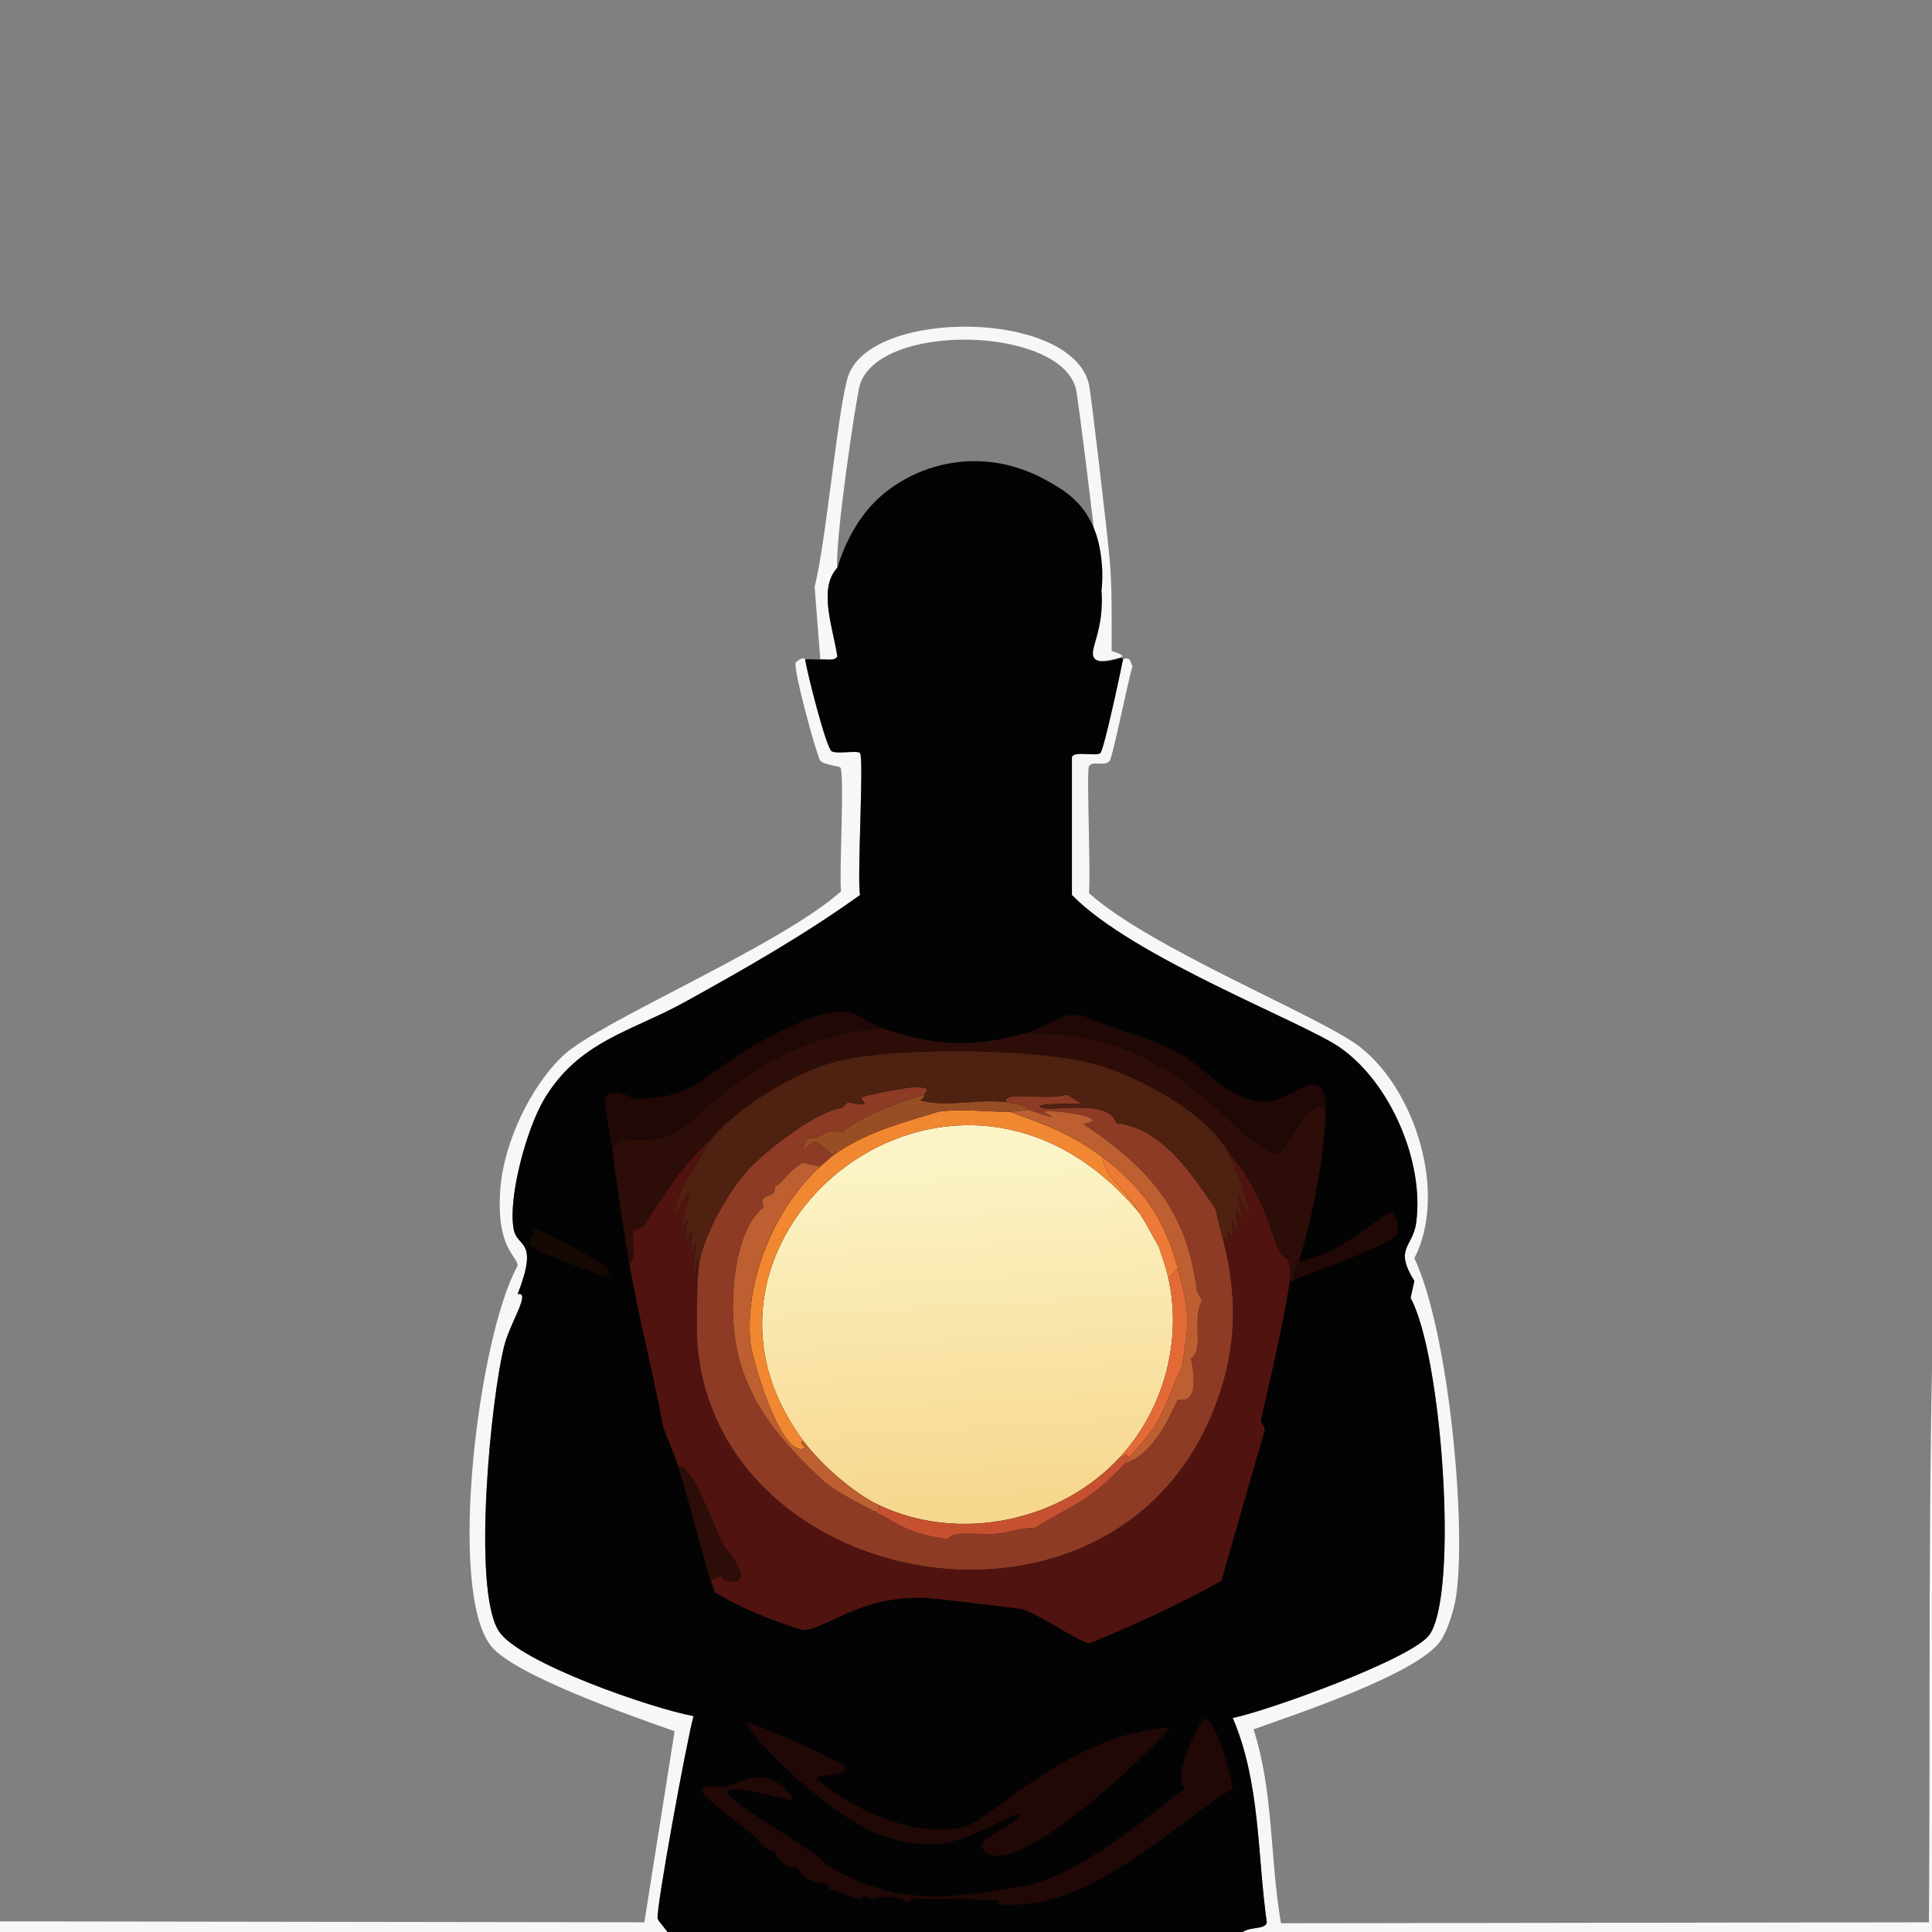 <?xml version="1.0" encoding="iso-8859-1"?>
<!-- Generator: Adobe Illustrator 28.1.0, SVG Export Plug-In . SVG Version: 6.00 Build 0)  -->
<svg version="1.1" id="Layer_1" xmlns="http://www.w3.org/2000/svg" xmlns:xlink="http://www.w3.org/1999/xlink" x="0px" y="0px"
	 viewBox="0 0 360 360" style="enable-background:new 0 0 360 360;" xml:space="preserve">
<rect x="0" y="0" width="360" height="360" fill="#808080" stroke="none"/>
<g>
	<g id="Background_00000003786163298826982130000001715199689602762942_" style="display:none;">
		<path style="display:inline;fill:#BEBEBE;" d="M359.783-0.5c0.089,56.391-1.261,112.891,0.705,169.211
			c0.01,22.561,0.013,45.123,0,67.685c-1.322,40.535-0.759,81.209-1.058,121.797c-60.37,0.088-60.37,0.088-120.739,0.176
			c-2.088-12.021-1.342-24.405-5.112-36.134c7.727-2.765,30.811-10.397,34.9-16.569c1.339-2.021,2.451-5.732,2.82-8.108
			c2.027-13.05-1.314-49.498-7.756-63.102c6.172-11.969,0.321-31.12-10.047-39.306c-7.229-5.708-38.935-18.272-50.587-28.731
			c0.361-3.34-0.475-22.538,0-23.619c0.521-1.188,3.008,0.143,3.878-1.058c0.553-0.763,3.43-14.964,4.23-17.626
			c-0.264-0.617-0.264-0.617-0.529-1.234c-0.929-0.504-1.107,0.091-1.234,0c-0.02-0.015-0.04-0.107-0.353-0.353
			c-0.178-0.14,1.359-0.255-1.763-1.234c-0.017-5.633,0.115-11.3-0.353-16.921c-0.349-4.188-3.496-31.179-3.878-32.785
			c-3.281-13.818-40.074-14.15-44.771-1.763c-1.914,5.048-4.184,31.263-6.345,39.483c0.529,6.786,0.529,6.786,1.058,13.572
			c-0.907,0.067-1.961-0.122-2.82,0c-0.091,0.013-0.114-0.773-1.763,0.529c-0.512,1.345,3.982,17.598,4.583,18.331
			c0.621,0.758,3.444,1.02,3.702,1.234c0.894,0.742-0.239,20.321,0.176,23.09c-11.146,10.042-44.85,24.214-51.645,30.493
			c-6.141,5.675-11.078,16.195-11.81,24.5c-1.022,11.594,3.244,12.995,3.173,14.806c-7.271,13.032-13.2,60.526-4.935,70.857
			c4.384,5.48,26.61,13.187,34.195,15.864c-2.82,17.802-2.82,17.802-5.64,35.605c-60.282-0.088-60.282-0.088-120.563-0.176
			c0-179.258,0-179.258,0-358.517C179.643-0.5,179.643-0.5,359.783-0.5z"/>
		<path style="display:inline;fill:#F7F7F6;" d="M359.783-0.5c0.353,0,0.353,0,0.705,0c0.019,56.404-0.025,112.808,0,169.211
			C358.522,112.391,359.872,55.891,359.783-0.5z"/>
		<path style="display:inline;fill:#F7F7F6;" d="M126.412,273.411c2.196,6.962,3.892,14.15,5.993,21.151
			c0.2,0.668,0.665,1.389,0.705,2.115c-6.235-3.62-11.748-8.261-17.274-12.867c3.305-5.593,5.991-11.529,7.756-17.802
			C124.504,268.443,125.633,270.94,126.412,273.411z"/>
		<path style="display:inline;fill:#F7F7F6;" d="M227.586,294.562c4.054-14.101,4.054-14.101,8.108-28.202
			c1.029,4.857,5.82,12.881,7.756,17.802C238.604,288.358,233.121,291.467,227.586,294.562z"/>
	</g>
	<g>
		<path style="fill:#F7F7F6;" d="M360.488,236.396c-0.023,41.363,0.017,82.726,0,124.088c-43.125,0.02-86.251-0.027-129.376,0
			c0.965-1.671,4.747-0.733,4.935-2.291c-1.79-12.721-1.195-26.079-6.345-38.073c6.763-1.382,33.558-11.083,36.662-15.511
			c5.499-7.843,2.292-52.295-3.525-62.749c0.353-1.586,0.353-1.586,0.705-3.173c-3.863-6.218-0.279-6.162,0.353-10.928
			c1.496-11.281-4.8-26.061-14.277-32.608c-6.942-4.796-38.544-16.755-49.882-28.378c0-12.867,0-12.867,0-25.734
			c0.521-1.177,4.503-0.046,5.288-0.705c0.688-0.577,3.802-15.314,4.23-17.45c0.127,0.091,0.305-0.504,1.234,0
			c0.264,0.617,0.264,0.617,0.529,1.234c-0.8,2.662-3.678,16.863-4.23,17.626c-0.869,1.2-3.357-0.13-3.878,1.058
			c-0.475,1.081,0.361,20.279,0,23.619c11.652,10.459,43.358,23.023,50.587,28.731c10.368,8.186,16.219,27.337,10.047,39.306
			c6.441,13.604,9.782,50.051,7.756,63.102c-0.369,2.376-1.481,6.088-2.82,8.108c-4.089,6.171-27.173,13.803-34.9,16.569
			c3.77,11.729,3.024,24.113,5.112,36.134c60.37-0.088,60.37-0.088,120.739-0.176C359.729,317.605,359.166,276.931,360.488,236.396z
			"/>
		<path style="fill:#F7F7F6;" d="M150.031,122.883c0.344,2.408,3.9,16.457,4.935,17.097c0.948,0.586,4.878-0.226,5.288,0.353
			c0.764,1.079-0.585,23.143,0,26.439c-10.379,7.45-21.441,13.752-32.608,19.918c-10.123,5.589-19.764,7.279-26.263,18.155
			c-3.212,5.375-6.83,18.426-5.64,24.324c0.681,3.377,4.716,1.715,0.705,11.986c2.589-0.573-1.393,5.313-2.468,9.518
			c-2.519,9.855-6.028,45.429-1.058,53.231c3.764,5.909,28.588,14.46,36.31,15.864c-1.296,4.666-6.984,35.825-6.698,37.72
			c0.072,0.477,1.772,2.146,2.115,2.996c-41.715-0.023-83.431,0.017-125.146,0c0-1.234,0-1.234,0-2.468
			c60.282,0.088,60.282,0.088,120.563,0.176c2.82-17.802,2.82-17.802,5.64-35.605c-7.585-2.677-29.811-10.384-34.195-15.864
			c-8.265-10.332-2.336-57.825,4.935-70.857c0.071-1.811-4.194-3.212-3.173-14.806c0.732-8.305,5.668-18.825,11.81-24.5
			c6.794-6.279,40.499-20.452,51.645-30.493c-0.415-2.769,0.718-22.348-0.176-23.09c-0.258-0.214-3.081-0.476-3.702-1.234
			c-0.601-0.733-5.095-16.986-4.583-18.331C149.917,122.11,149.94,122.896,150.031,122.883z"/>
		<path style="fill:#F7F7F6;" d="M208.903,122.531c-9.936,2.587-2.539-3.064-3.878-14.277c-0.022-0.188-1.036-1.46-1.41-2.115
			c-0.351-1.942,0.794-2.188,0.705-3.173c-0.311-3.457-3.462-29.181-3.878-30.67c-3.206-11.483-36.296-12.286-40.188-0.705
			c-0.67,1.993-4.744,29.536-4.23,34.195c-3.693,3.953-0.71,11.424,0,16.569c-0.611,0.888-1.91,0.435-3.173,0.529
			c-0.529-6.786-0.529-6.786-1.058-13.572c2.161-8.22,4.431-34.434,6.345-39.483c4.696-12.387,41.489-12.055,44.771,1.763
			c0.381,1.606,3.529,28.597,3.878,32.785c0.468,5.621,0.336,11.288,0.353,16.921C210.262,122.276,208.725,122.391,208.903,122.531z
			"/>
		<g>
			<path style="fill:#040303;" d="M208.903,122.531c0.312,0.246,0.332,0.338,0.353,0.353c-0.428,2.136-3.542,16.873-4.23,17.45
				c-0.785,0.659-4.766-0.472-5.288,0.705c0,12.867,0,12.867,0,25.734c11.338,11.623,42.94,23.582,49.882,28.378
				c9.477,6.548,15.773,21.327,14.277,32.608c-0.632,4.766-4.215,4.71-0.353,10.928c-0.353,1.586-0.353,1.586-0.705,3.173
				c5.817,10.454,9.024,54.906,3.525,62.749c-3.105,4.428-29.899,14.129-36.662,15.511c5.15,11.994,4.555,25.352,6.345,38.073
				c-0.189,1.558-3.97,0.62-4.935,2.291c-35.487,0.022-70.975,0.02-106.462,0c-0.343-0.85-2.043-2.519-2.115-2.996
				c-0.286-1.895,5.402-33.054,6.698-37.72c-7.721-1.404-32.546-9.955-36.31-15.864c-4.971-7.802-1.461-43.376,1.058-53.231
				c1.075-4.205,5.056-10.091,2.468-9.518c4.011-10.27-0.024-8.609-0.705-11.986c-1.19-5.898,2.428-18.949,5.64-24.324
				c6.499-10.876,16.14-12.566,26.263-18.155c11.167-6.166,22.23-12.467,32.608-19.918c-0.585-3.296,0.764-25.361,0-26.439
				c-0.41-0.579-4.339,0.234-5.288-0.353c-1.035-0.64-4.591-14.689-4.935-17.097c0.859-0.122,1.913,0.067,2.82,0
				c1.263-0.093,2.561,0.36,3.173-0.529c-0.71-5.144-3.693-12.616,0-16.569c1.428-4.592,4.182-10.702,9.954-14.807
				c1.355-0.964,5.926-4.144,12.72-4.892c8.531-0.94,14.809,2.555,16.83,3.718c2.295,1.321,4.836,2.823,6.849,5.871
				c2.412,3.652,2.768,7.557,2.935,9.393c0.183,2.01,0.081,3.712-0.06,4.937c0.085,1.097,0.15,2.882-0.139,5.043
				c-0.586,4.384-2.124,6.557-1.175,7.662C204.396,123.242,205.549,123.664,208.903,122.531z"/>
			<g>
				<g>
					<path style="fill:#1F0805;" d="M139.279,321.002c2.832,0.575,17.103,7.052,17.979,8.108c1.643,1.981-4.959,1.241-5.112,2.291
						c6.824,5.903,18.606,11.316,27.673,8.989c4.542-1.165,20.023-17.601,38.249-18.507c-3.44,4.314-30.571,30.461-35.076,22.385
						c-1.012-1.814,8.737-5.244,6.698-6.345c-9.716,4.499-13.847,7.764-25.029,4.23c-6.132-1.938-15.677-9.927-20.27-14.63
						C143.612,326.726,138.46,321.431,139.279,321.002z"/>
					<path style="fill:#1F0805;" d="M224.59,320.297c1.898-0.11,4.871,10.684,5.112,12.867
						c-13.059,8.562-27.381,23.089-43.537,21.68c0-0.353,0-0.353,0-0.705c-5.415-0.407-10.796-0.253-16.216-0.353
						c-0.148-0.003-0.391,0.716-1.058,0.705c-0.199-0.003-0.093-0.852-3.525-1.058c-2.775-0.166-1.968,1.102-4.583-0.353
						c0.388,1.802-3.325-0.384-6.345-1.058c0.851-1.985-4.033,0.038-5.993-4.23c-1.794,0.496-3.474-1.061-4.23-2.82
						c-2.61-0.694-2.874-2.219-3.173-2.468c-1.257-1.044-9.879-7.655-10.047-8.284c-0.625-2.337,3.031-1.059,3.701-1.234
						c4.27-1.116,7.443-3.52,11.633,0.353c0.446,0.412,1.834,1.569,1.058,2.115c-27.337-7.001,0.621,5.839,7.05,12.338
						c13.378,7.676,22.677,5.932,37.015,3.525c10.282-2.501,20.985-11.669,29.436-18.155
						C218.027,331.947,223.444,320.363,224.59,320.297z"/>
				</g>
				<path style="fill:#1F0805;" d="M240.982,238.511c-0.235-1.335,0.695-2.394,1.058-3.525c6.982-0.716,16.113-9.135,17.097-9.166
					c1.228-0.039,1.471,3.396,1.234,4.054C259.646,231.886,243.796,237.382,240.982,238.511z"/>
				<path style="fill:#160904;" d="M99.797,228.993c0.7-0.245,12.501,6.545,13.043,7.05c0.987,0.919,0.036,1.656,1.234,1.939
					c-2.295-0.266-15.26-4.978-15.511-6.345C98.536,231.493,99.566,229.074,99.797,228.993z"/>
				<g>
					<linearGradient id="SVGID_1_" gradientUnits="userSpaceOnUse" x1="178.45" y1="215.796" x2="182.31" y2="279.839">
						<stop  offset="0" style="stop-color:#FBF4C6"/>
						<stop  offset="1" style="stop-color:#F7D78E"/>
					</linearGradient>
					<path style="fill:url(#SVGID_1_);" d="M212.428,226.173c1.249,1.991,2.337,4.139,3.525,6.169
						c0.606,1.958,1.316,3.802,1.763,5.817c2.576,11.614-0.818,24.286-8.813,33.137c-11.084,12.272-30.17,16.247-45.123,9.166
						c-4.835-2.29-10.885-7.672-14.101-11.986C121.434,230.591,177.764,184.392,212.428,226.173z"/>
					<g>
						<path style="fill:#501310;" d="M130.29,235.338c-0.413,2.47-0.568,12.244-0.353,14.982
							c3.667,46.634,77.364,60.016,96.239,12.338c4.219-10.657,4.567-20.468,1.763-31.551c0.176-0.264,0.176-0.264,0.353-0.529
							c0.353,0.881,0.353,0.881,0.705,1.763c-0.176-1.586-0.176-1.586-0.353-3.173c0.529,0.705,0.529,0.705,1.058,1.41
							c-0.088-1.674-0.088-1.674-0.176-3.349c0.617,1.322,0.617,1.322,1.234,2.644c-0.264-2.38-0.264-2.38-0.529-4.759
							c0.793,1.674,0.793,1.674,1.586,3.349c-0.617-3.085-0.617-3.085-1.234-6.169c4.92,10.529,0.208-4.248-1.586-7.403
							c6.28,6.849,7.572,14.353,9.518,18.507c0.681,1.454,2.315-0.13,1.763,5.464c-0.409,4.14-3.947,19.923-5.288,25.558
							c-0.114,0.888,0.489,0.917,0.705,1.939c-4.054,14.101-4.054,14.101-8.108,28.202c-7.955,4.45-16.073,8.161-24.5,11.633
							c-1.699,0.09-9.646-5.608-12.691-6.345c-0.88-0.213-16.644-2.063-17.979-2.115c-12.402-0.486-18.908,6.212-22.914,5.993
							c-6.204-1.953-10.835-3.824-16.392-7.05c-0.04-0.727-0.505-1.447-0.705-2.115c2.833-1.885,1.723-0.248,2.996,0
							c6.108,1.188-0.307-6.094-0.529-6.522c-2.027-3.896-6.22-15.876-8.461-14.63c-0.779-2.47-1.908-4.968-2.82-7.403
							c-1.912-10.27-4.527-20.376-6.345-30.67c1.556-0.721,0.214-4.612,0.705-5.817c0.261-0.639,1.365-0.289,2.115-1.41
							c3.707-5.538,7.205-11.319,12.338-15.687c-2.291,3.919-5.822,8.684-6.698,13.22c-0.7,3.624,1.842-3.332,2.82-3.525
							c-0.881,3.525-0.881,3.525-1.763,7.05c0.705-1.058,0.705-1.058,1.41-2.115c-0.353,2.644-0.353,2.644-0.705,5.288
							c0.705-1.586,0.705-1.586,1.41-3.173c-0.088,2.556-0.088,2.556-0.176,5.112c1.521-5.807,0.554-0.896,0.529,4.759
							c0.353-2.291,0.353-2.291,0.705-4.583C130.114,234.898,130.114,234.898,130.29,235.338z"/>
						<path style="fill:#2D0D07;" d="M190.571,192.683c24.82-1.725,37.632,16.495,43.184,20.094
							c0.483,0.313,3.658,2.095,3.878,2.115c2.847,0.26,5.093-10.185,9.342-8.461c0.138,7.595-2.548,21.107-4.935,28.554
							c-0.363,1.131-1.293,2.191-1.058,3.525c-0.284,0.114-0.424,0.315-0.705,0.353c0.553-5.594-1.082-4.01-1.763-5.464
							c-1.946-4.155-3.238-11.659-9.518-18.507c-4.368-7.68-16.622-14.239-24.853-16.569c-10.764-3.047-38.435-3.363-49.001-0.353
							c-7.515,2.141-17.683,8.305-22.738,14.453c-5.134,4.368-8.631,10.15-12.338,15.687c-0.75,1.121-1.855,0.771-2.115,1.41
							c-0.491,1.205,0.851,5.095-0.705,5.817c-1.23-6.963-2.221-14.141-3.173-21.151c1.681-4.038,5.88,0.231,12.515-3.525
							c3.19-1.806,15.975-17.841,37.896-19.036C173.835,194.854,180.967,195.257,190.571,192.683z"/>
						<path style="fill:#1F0805;" d="M164.485,191.625c-21.922,1.195-34.707,17.231-37.896,19.036
							c-6.635,3.756-10.834-0.513-12.515,3.525c-0.217-1.599-1.548-8.874-1.41-9.342c0.79-2.681,5.155-0.188,5.464-0.176
							c11.407,0.446,13.588-5.209,23.619-10.576C159.623,184.529,158.362,189.511,164.485,191.625z"/>
						<path style="fill:#1F0805;" d="M246.975,206.431c-4.249-1.724-6.494,8.721-9.342,8.461c-0.22-0.02-3.395-1.802-3.878-2.115
							c-5.553-3.599-18.365-21.819-43.184-20.094c2.632-0.705,5.687-2.539,8.284-3.525c1.41,0,1.41,0,2.82,0
							c5.769,2.752,12.36,3.958,17.979,7.05c5.72,3.148,10.459,10.347,17.626,8.813
							C241.934,204.026,246.824,198.114,246.975,206.431z"/>
						<path style="fill:#8D3B25;" d="M172.24,203.964c-4.677,1.467-11.671,3.795-15.335,7.05c-2.835-1.214-3.929,1.427-6.345,1.058
							c-2.584,4.345,0.699,0.734,1.058,0.705c1.125-0.092,3.387,2.55,3.701,2.468c-0.393,0.289-1.941,1.641-2.468,2.115
							c-1.674-0.353-1.674-0.353-3.349-0.705c-3.154,2.055-3.782,3.98-5.112,4.407c0.102,2.9-3.024,0.574-2.115,3.878
							c-5.718,4.558-6.326,17.82-5.288,24.677c1.728,11.411,8.676,19.141,16.745,26.616c2.819,2.155,5.869,3.646,8.989,5.288
							c5.194,2.733,6.662,4.289,13.925,5.288c0.644-1.741,6.27-0.637,9.518-1.058c2.22-0.288,4.42-1.102,6.698-1.058
							c7.34-4.511,10.231-4.923,16.745-11.986c6.21-1.947,9.263-11.28,9.871-11.81c0.384-0.334,4.317,1.595,2.468-7.756
							c2.581-1.951-0.002-7.3,2.115-10.928c-0.453-0.266-1.042-1.629-1.058-1.763c-1.801-15.001-8.954-22.837-21.151-31.022
							c5.939-0.933-4.784-2.751-7.579-2.291c4.698,2.197-1.375,0.033-2.644-0.353c-0.232-0.07,0.424-0.812-4.23-1.41
							c-0.457-2.291,7.048-0.203,11.457-1.41c1.41,0.881,1.41,0.881,2.82,1.763c-3.782-0.13-9.603-0.004-7.403,0.705
							c2.117,0.682,12.431-1.714,13.748,2.82c8.592,1.017,14.004,9.435,18.507,16.04c0.395,1.961,0.92,3.879,1.41,5.817
							c2.805,11.083,2.456,20.894-1.763,31.551c-18.875,47.677-92.572,34.295-96.239-12.338c-0.215-2.738-0.061-12.512,0.353-14.982
							c0.903-5.394,5.449-13.395,9.166-17.45c3.185-3.474,12.849-10.987,17.45-11.457c0.529-0.529,0.529-0.529,1.058-1.058
							c5.249,1.09,2.155-0.302,2.644-0.881c0.372-0.441,8.93-2.006,10.047-1.939C173.293,202.712,172.958,202.864,172.24,203.964z"
							/>
						<path style="fill:#4F2111;" d="M228.997,214.892c1.795,3.155,6.506,17.932,1.586,7.403c0.617,3.085,0.617,3.085,1.234,6.169
							c-0.793-1.674-0.793-1.674-1.586-3.349c0.264,2.38,0.264,2.38,0.529,4.759c-0.617-1.322-0.617-1.322-1.234-2.644
							c0.088,1.674,0.088,1.674,0.176,3.349c-0.529-0.705-0.529-0.705-1.058-1.41c0.176,1.586,0.176,1.586,0.353,3.173
							c-0.353-0.881-0.353-0.881-0.705-1.763c-0.176,0.264-0.176,0.264-0.353,0.529c-0.49-1.938-1.015-3.856-1.41-5.817
							c-4.504-6.605-9.915-15.022-18.507-16.04c-1.317-4.534-11.631-2.138-13.748-2.82c-2.2-0.709,3.621-0.836,7.403-0.705
							c-1.41-0.881-1.41-0.881-2.82-1.763c-4.409,1.207-11.914-0.881-11.457,1.41c-5.261-0.676-10.833,1.066-16.04-0.353
							c0.993-0.486,0.653-0.708,0.881-1.058c0.718-1.099,1.053-1.251-1.586-1.41c-1.117-0.067-9.675,1.498-10.047,1.939
							c-0.489,0.579,2.605,1.971-2.644,0.881c-0.529,0.529-0.529,0.529-1.058,1.058c-4.601,0.47-14.265,7.983-17.45,11.457
							c-3.717,4.055-8.263,12.056-9.166,17.45c-0.176-0.441-0.176-0.441-0.353-0.881c-0.353,2.291-0.353,2.291-0.705,4.583
							c0.025-5.655,0.992-10.566-0.529-4.759c0.088-2.556,0.088-2.556,0.176-5.112c-0.705,1.586-0.705,1.586-1.41,3.173
							c0.353-2.644,0.353-2.644,0.705-5.288c-0.705,1.058-0.705,1.058-1.41,2.115c0.881-3.525,0.881-3.525,1.763-7.05
							c-0.979,0.194-3.52,7.15-2.82,3.525c0.876-4.536,4.407-9.301,6.698-13.22c5.055-6.149,15.222-12.312,22.738-14.453
							c10.566-3.01,38.237-2.694,49.001,0.353C212.375,200.653,224.629,207.212,228.997,214.892z"/>
						<path style="fill:#2D0D07;" d="M132.405,294.562c-2.101-7.002-3.797-14.189-5.993-21.151c2.24-1.246,6.434,10.733,8.461,14.63
							c0.222,0.427,6.637,7.71,0.529,6.522C134.128,294.315,135.238,292.677,132.405,294.562z"/>
						<path style="fill:#F28731;" d="M188.104,207.136c6.597,2.367,11.575,4.172,17.274,8.461c1.164,4.738,3.123,4.313,7.05,10.576
							c-34.663-41.781-90.993,4.419-62.749,42.303c-1.044,0.339,0.675,1.215,0.176,1.41c-4.426,1.73-9.747-16.617-10.047-19.918
							c-1.035-11.369,4.506-24.916,13.043-32.608c0.526-0.474,2.075-1.826,2.468-2.115c5.617-4.131,13.004-6.116,19.565-8.108
							C179.31,206.507,183.717,207.234,188.104,207.136z"/>
						<path style="fill:#BD5F31;" d="M191.629,206.784c1.269,0.385,7.342,2.55,2.644,0.353c2.796-0.46,13.518,1.359,7.579,2.291
							c12.197,8.185,19.35,16.021,21.151,31.022c0.016,0.134,0.605,1.496,1.058,1.763c-2.117,3.629,0.466,8.978-2.115,10.928
							c1.85,9.35-2.084,7.421-2.468,7.756c-0.608,0.53-3.661,9.862-9.871,11.81c0.244-0.265,0.466-0.782,0.705-1.058
							c1.551-1.787,3.284-3.464,4.583-5.464c2.471-3.806,3.083-6.963,5.288-11.281c1.478-8.833,1.509-10.253-0.705-18.507
							c-2.457-9.162-6.425-15.022-14.101-20.799c-5.699-4.289-10.677-6.093-17.274-8.461
							C189.148,207.113,190.558,206.934,191.629,206.784z"/>
						<path style="fill:#BD5F31;" d="M152.851,217.36c-8.537,7.692-14.078,21.239-13.043,32.608
							c0.3,3.301,5.621,21.648,10.047,19.918c0.498-0.195-1.22-1.072-0.176-1.41c3.216,4.313,9.266,9.696,14.101,11.986
							c0.112,1.055-0.014,1.167-1.058,1.058c-3.12-1.642-6.171-3.133-8.989-5.288c-8.069-7.475-15.017-15.204-16.745-26.616
							c-1.038-6.856-0.431-20.119,5.288-24.677c-0.908-3.304,2.217-0.978,2.115-3.878c1.329-0.427,1.958-2.352,5.112-4.407
							C151.177,217.007,151.177,217.007,152.851,217.36z"/>
						<path style="fill:#C55130;" d="M210.313,271.648c-0.239,0.275-0.461,0.793-0.705,1.058
							c-6.514,7.063-9.404,7.474-16.745,11.986c-2.278-0.044-4.478,0.77-6.698,1.058c-3.248,0.421-8.874-0.684-9.518,1.058
							c-7.263-0.999-8.731-2.555-13.925-5.288c1.044,0.11,1.169-0.002,1.058-1.058c14.953,7.081,34.039,3.106,45.123-9.166
							C209.154,272.145,209.747,270.153,210.313,271.648z"/>
						<path style="fill:#984E25;" d="M172.24,203.964c-0.229,0.35,0.112,0.571-0.881,1.058c5.206,1.419,10.779-0.324,16.04,0.353
							c4.654,0.598,3.999,1.34,4.23,1.41c-1.071,0.15-2.481,0.329-3.525,0.353c-4.387,0.097-8.794-0.629-13.22,0
							c-6.561,1.992-13.948,3.977-19.565,8.108c-0.315,0.082-2.577-2.56-3.701-2.468c-0.359,0.029-3.642,3.64-1.058-0.705
							c2.416,0.37,3.511-2.271,6.345-1.058C160.569,207.759,167.564,205.43,172.24,203.964z"/>
						<path style="fill:#EE7A37;" d="M219.478,236.396c-0.881,0.881-0.881,0.881-1.763,1.763c-0.447-2.015-1.157-3.859-1.763-5.817
							c-1.189-2.03-2.277-4.178-3.525-6.169c-3.928-6.263-5.887-5.838-7.05-10.576C213.053,221.374,217.021,227.234,219.478,236.396
							z"/>
						<path style="fill:#E36A37;" d="M219.478,236.396c2.214,8.255,2.183,9.675,0.705,18.507c-2.205,4.317-2.817,7.475-5.288,11.281
							c-1.299,2.001-3.032,3.677-4.583,5.464c-0.566-1.496-1.159,0.497-1.41-0.353c7.995-8.852,11.389-21.523,8.813-33.137
							C218.597,237.277,218.597,237.277,219.478,236.396z"/>
					</g>
				</g>
			</g>
		</g>
	</g>
</g>
</svg>
